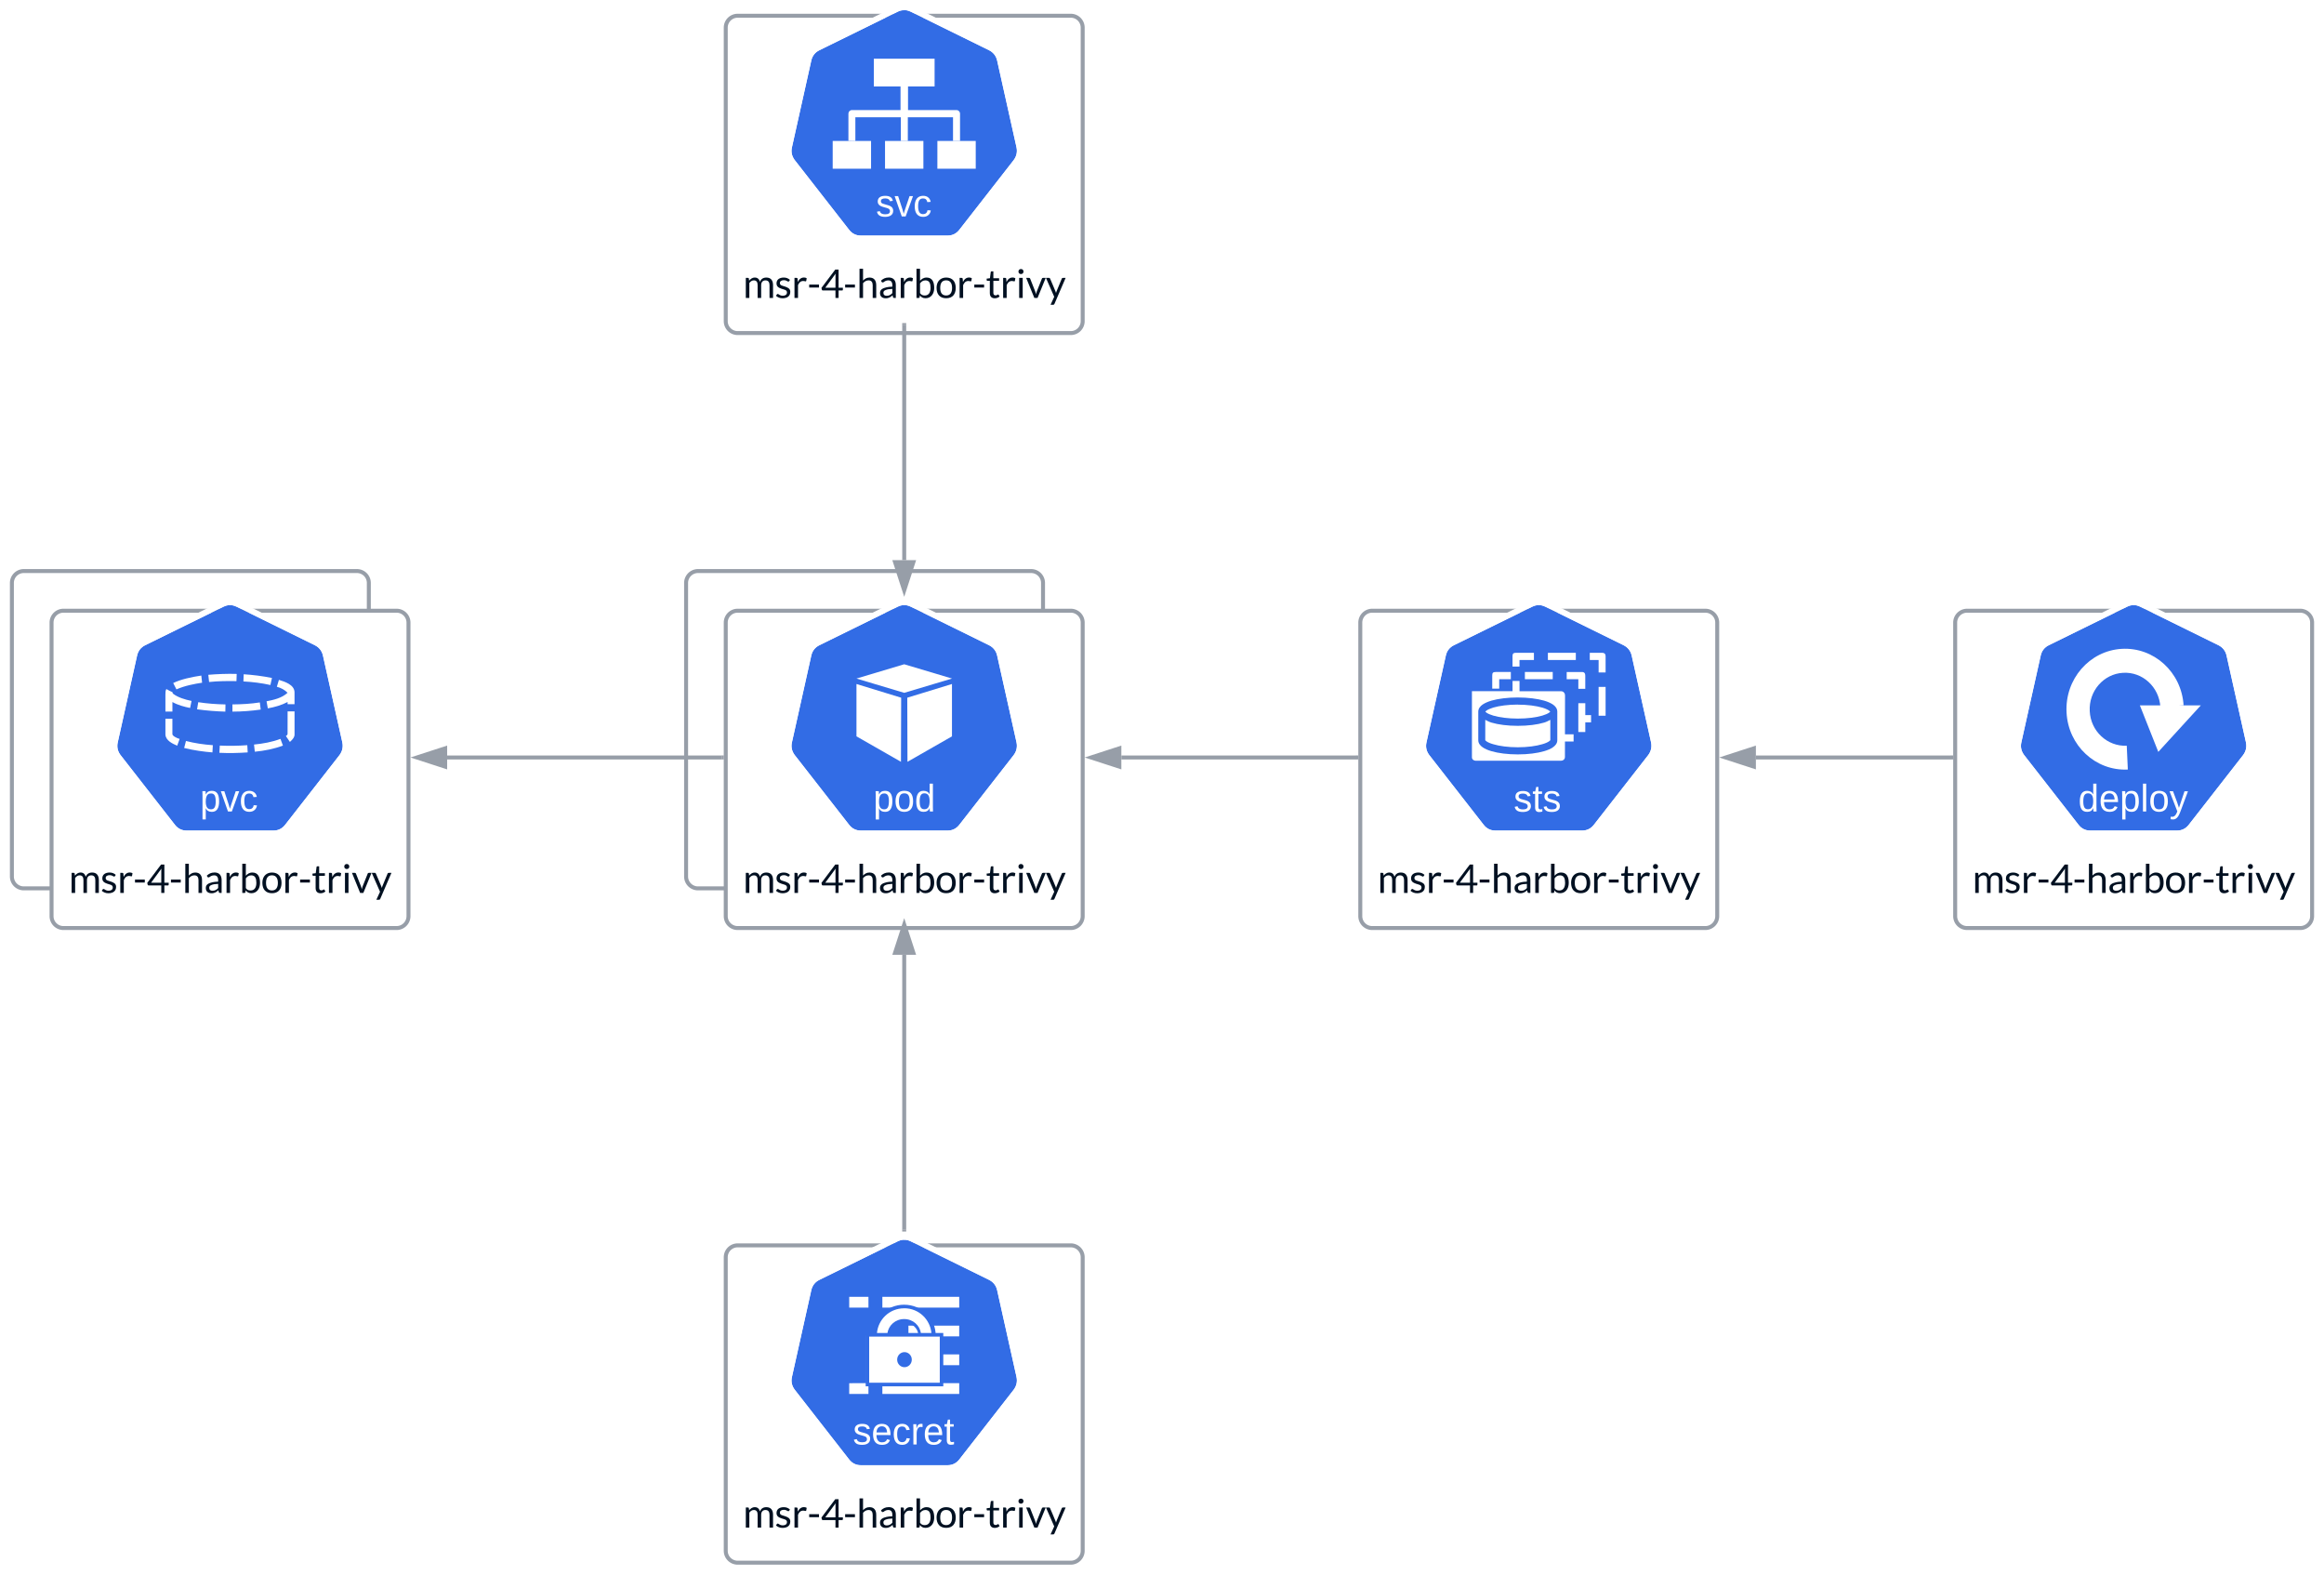 <svg xmlns="http://www.w3.org/2000/svg" xmlns:xlink="http://www.w3.org/1999/xlink" xmlns:lucid="lucid" width="1172" height="793.94"><g transform="translate(-34 -158.064)" lucid:page-tab-id=".1N2VyV057xC"><path d="M380 446a6 6 0 0 1 6-6h168a6 6 0 0 1 6 6v148a6 6 0 0 1-6 6H386a6 6 0 0 1-6-6zM40 446a6 6 0 0 1 6-6h168a6 6 0 0 1 6 6v148a6 6 0 0 1-6 6H46a6 6 0 0 1-6-6z" stroke="#979ea8" stroke-width="2" fill="#fff" filter="url(#a)"/><path d="M400 466a6 6 0 0 1 6-6h168a6 6 0 0 1 6 6v148a6 6 0 0 1-6 6H406a6 6 0 0 1-6-6z" stroke="#979ea8" stroke-width="2" fill="#fff" filter="url(#a)"/><path d="M489.66 463.17c-1.14.1-2.05.34-2.96.8l-39.44 19.43c-2.16 1.02-3.64 2.84-4.1 5.23l-9.77 43.76c-.47 2.04-.13 4.1 1 5.9.13.23.24.34.47.57l27.28 35c1.48 1.94 3.52 2.97 5.9 2.97h43.9c2.38 0 4.42-1.03 5.9-2.96l27.28-35c1.48-1.94 2.05-4.2 1.48-6.6l-9.77-43.65c-.45-2.4-1.93-4.2-4.1-5.23l-39.43-19.44c-1.25-.56-2.4-.9-3.64-.8z" stroke="#000" stroke-opacity="0" stroke-width="3.83" fill="#326ce5"/><path d="M489.64 460c-1.2.12-2.16.36-3.12.84l-41.64 20.52c-2.28 1.08-3.84 3-4.32 5.52l-10.32 46.2c-.48 2.16-.12 4.32 1.08 6.24.12.24.24.36.48.6l28.8 36.96c1.56 2.04 3.72 3.12 6.24 3.12h46.32c2.52 0 4.68-1.08 6.24-3.12l28.8-36.96c1.56-2.04 2.16-4.44 1.56-6.84l-10.32-46.2c-.48-2.52-2.04-4.44-4.32-5.52l-41.64-20.52c-1.32-.6-2.52-.96-3.84-.84zm0 3.24c1.32-.12 2.4.12 3.6.72l39.6 19.44c2.04 1.08 3.48 2.88 4.08 5.28l9.72 43.68c.48 2.4 0 4.56-1.44 6.48l-27.36 35.04c-1.44 1.92-3.48 3-5.88 3h-43.92c-2.4 0-4.44-1.08-5.88-3l-27.36-35.04c-.12-.12-.24-.36-.36-.6-1.2-1.8-1.56-3.72-1.08-5.88l9.72-43.68c.6-2.4 1.92-4.2 4.08-5.28l39.6-19.44c.96-.48 1.8-.72 2.88-.84z" stroke="#000" stroke-opacity="0" stroke-width="3.83" fill="#fff"/><path d="M484.02 562.07c0 3.56-1.2 5.35-3.64 5.35-1.53 0-2.56-.6-3.08-1.8h-.05c.03.07.04.6.04 1.63v4h-1.66v-12.17c0-1.05-.02-1.74-.06-2.1h1.6l.02.3.05.7.02.66h.04c.3-.62.7-1.1 1.17-1.37.48-.3 1.1-.45 1.9-.45 1.23 0 2.14.42 2.74 1.27.62.82.92 2.15.92 3.97zm-1.73.03c0-1.42-.2-2.44-.56-3.05-.38-.62-.97-.92-1.8-.92-.64 0-1.15.15-1.52.44-.37.27-.65.72-.85 1.32-.2.58-.28 1.38-.28 2.33 0 1.35.2 2.33.6 2.97.43.63 1.1.95 2.04.95.82 0 1.4-.3 1.78-.92.38-.62.57-1.66.57-3.13zM494.48 562.1c0 1.8-.4 3.13-1.15 4-.76.88-1.88 1.32-3.33 1.32-1.44 0-2.54-.46-3.28-1.36-.74-.92-1.1-2.24-1.1-3.96 0-3.53 1.47-5.3 4.44-5.3 1.52 0 2.63.45 3.34 1.3.72.87 1.08 2.2 1.08 4zm-1.73 0c0-1.4-.22-2.43-.62-3.07-.4-.64-1.08-.95-2.04-.95-.98 0-1.68.3-2.1.97-.44.65-.66 1.67-.66 3.05 0 1.35.2 2.37.64 3.05.42.68 1.1 1 2 1 1 0 1.7-.3 2.12-.97.43-.66.65-1.7.65-3.08zM502.8 565.58c-.3.65-.7 1.12-1.22 1.4-.5.3-1.13.43-1.87.43-1.24 0-2.17-.43-2.76-1.3-.58-.86-.88-2.18-.88-3.94 0-3.57 1.2-5.35 3.65-5.35.76 0 1.38.16 1.9.44.5.28.9.74 1.2 1.35v-5.4h1.64v11.9c0 1.08.03 1.8.06 2.13h-1.58l-.06-.7c0-.37-.03-.68-.03-.95zm-5-3.48c0 1.43.18 2.46.54 3.07.37.63.96.94 1.8.94.93 0 1.6-.33 2.02-1 .43-.67.64-1.7.64-3.1 0-1.36-.2-2.36-.64-2.98-.42-.63-1.1-.96-2-.96-.84 0-1.44.33-1.82.97-.36.63-.55 1.65-.55 3.07z" stroke="#000" stroke-opacity="0" fill="#fff"/><path d="M465.92 500.2L490 493l24.1 7.2-24.1 7.2zM465.92 502.95v26.4l22.44 12.83.1-32.32zM514.08 502.95v26.4l-22.44 12.83-.1-32.32z" stroke="#000" stroke-opacity="0" stroke-width="3.77" fill="#fff"/><use xlink:href="#b" transform="matrix(1,0,0,1,400,589) translate(8.658 19.301)"/><path d="M400 166a6 6 0 0 1 6-6h168a6 6 0 0 1 6 6v148a6 6 0 0 1-6 6H406a6 6 0 0 1-6-6z" stroke="#979ea8" stroke-width="2" fill="#fff" filter="url(#a)"/><path d="M489.66 163.16c-1.14.1-2.05.34-2.96.8l-39.44 19.43c-2.16 1-3.64 2.83-4.1 5.22l-9.77 43.76c-.47 2.05-.13 4.1 1 5.9.12.24.24.35.47.58l27.28 35c1.48 1.94 3.52 2.97 5.9 2.97h43.9c2.38 0 4.42-1.03 5.9-2.96l27.28-35c1.48-1.94 2.05-4.22 1.48-6.6l-9.77-43.65c-.45-2.4-1.93-4.2-4.1-5.23l-39.44-19.45c-1.26-.57-2.4-.9-3.64-.8z" stroke="#000" stroke-opacity="0" stroke-width="3.83" fill="#326ce5"/><path d="M489.64 160c-1.2.12-2.16.36-3.12.84l-41.64 20.52c-2.28 1.08-3.84 3-4.32 5.52l-10.32 46.2c-.48 2.16-.12 4.32 1.08 6.24.12.24.24.36.48.6l28.8 36.96c1.56 2.04 3.72 3.12 6.24 3.12h46.32c2.52 0 4.68-1.08 6.24-3.12l28.8-36.96c1.56-2.04 2.16-4.44 1.56-6.96l-10.32-46.08c-.48-2.52-2.04-4.44-4.32-5.52l-41.64-20.52c-1.32-.6-2.52-.96-3.84-.84zm0 3.24c1.32-.12 2.4.12 3.6.72l39.6 19.44c2.04 1.08 3.48 2.88 4.08 5.28l9.72 43.68c.48 2.4 0 4.56-1.44 6.48l-27.36 35.04c-1.44 1.92-3.48 3-5.88 3h-43.92c-2.4 0-4.44-1.08-5.88-3l-27.36-35.04c-.12-.12-.24-.36-.36-.6-1.2-1.8-1.56-3.72-1.08-5.88l9.72-43.68c.6-2.4 1.92-4.2 4.08-5.28l39.6-19.44c.96-.48 1.8-.72 2.88-.72z" stroke="#000" stroke-opacity="0" stroke-width="3.83" fill="#fff"/><path d="M484.43 264.37c0 .97-.35 1.7-1.06 2.24-.7.52-1.7.8-2.97.8-1.23 0-2.18-.22-2.85-.64-.67-.42-1.1-1.07-1.3-1.96l1.45-.3c.14.55.43.95.87 1.22.44.25 1.05.38 1.83.38.85 0 1.45-.14 1.84-.4.4-.27.58-.67.58-1.2 0-.4-.13-.73-.4-.98s-.7-.46-1.3-.63l-1.2-.32c-.93-.26-1.6-.5-2-.74-.4-.25-.72-.54-.94-.9-.23-.33-.34-.76-.34-1.26 0-.93.32-1.64.96-2.13.65-.5 1.6-.74 2.83-.74 1.08 0 1.95.2 2.6.6.65.4 1.06 1.04 1.23 1.92l-1.5.2c-.08-.46-.33-.8-.73-1.06-.4-.24-.93-.36-1.6-.36-.75 0-1.3.12-1.66.35-.35.24-.53.58-.53 1.06 0 .3.07.54.22.73.15.18.36.35.65.47.3.14.9.32 1.83.56.87.22 1.5.43 1.9.63.37.18.67.4.9.62.22.24.4.5.52.82.12.3.18.64.18 1.03zM490.72 267.2h-1.95l-3.6-10.24h1.76l2.18 6.66c.08.24.3 1 .64 2.24l.32-1.1.36-1.12 2.25-6.68h1.75zM497 262.05c0 1.35.22 2.36.63 3.02.4.66 1.05.97 1.88.97.6 0 1.1-.16 1.47-.48.4-.33.65-.83.74-1.5l1.68.1c-.13.98-.54 1.77-1.22 2.35-.68.6-1.55.9-2.6.9-1.4 0-2.45-.45-3.18-1.36-.73-.9-1.1-2.22-1.1-3.96 0-1.72.37-3.03 1.1-3.94.73-.9 1.8-1.35 3.15-1.35 1.02 0 1.87.26 2.53.8.67.54 1.1 1.3 1.26 2.24l-1.7.13c-.08-.56-.3-1.02-.65-1.35-.34-.34-.84-.5-1.48-.5-.88 0-1.5.3-1.9.9-.4.6-.6 1.6-.6 3.03z" stroke="#000" stroke-opacity="0" fill="#fff"/><path d="M453.93 229.13h19.35v14h-19.35zM480.32 229.13h19.35v14h-19.35zM506.73 229.13h19.34v14h-19.35zM474.67 187.65h30.65v14h-30.65z" stroke="#000" stroke-opacity="0" stroke-width="3.77" fill="#fff"/><path d="M488.23 201.63v11.93h-24.6c-1 0-1.77.82-1.77 1.8v13.75l3.5.02V217.2H490c.98 0 1.75-.8 1.75-1.83v-13.74z" stroke="#000" stroke-opacity="0" stroke-width="3.77" fill="#fff"/><path d="M488.25 201.63v13.75c0 1 .77 1.8 1.76 1.8h24.6v11.94h3.54v-13.75c0-1-.78-1.8-1.76-1.8h-24.63v-11.94z" stroke="#000" stroke-opacity="0" stroke-width="3.77" fill="#fff"/><path d="M488.18 201.63v13.75c0 .2.04.43.12.63v13.12h3.52v-13.75c0-.22-.04-.4-.12-.63v-13.1z" stroke="#000" stroke-opacity="0" stroke-width="3.77" fill="#fff"/><use xlink:href="#b" transform="matrix(1,0,0,1,400,289) translate(8.658 19.301)"/><path d="M720 466a6 6 0 0 1 6-6h168a6 6 0 0 1 6 6v148a6 6 0 0 1-6 6H726a6 6 0 0 1-6-6zM1020 466a6 6 0 0 1 6-6h168a6 6 0 0 1 6 6v148a6 6 0 0 1-6 6h-168a6 6 0 0 1-6-6zM400 786a6 6 0 0 1 6-6h168a6 6 0 0 1 6 6v148a6 6 0 0 1-6 6H406a6 6 0 0 1-6-6z" stroke="#979ea8" stroke-width="2" fill="#fff" filter="url(#a)"/><path d="M1109.66 463.17c-1.14.1-2.05.34-2.96.8l-39.44 19.43c-2.16 1.02-3.64 2.84-4.1 5.23l-9.77 43.76c-.47 2.04-.13 4.1 1 5.9.13.23.24.34.47.57l27.28 35c1.48 1.94 3.52 2.97 5.9 2.97h43.9c2.38 0 4.42-1.03 5.9-2.96l27.28-35c1.48-1.94 2.05-4.2 1.48-6.6l-9.77-43.65c-.45-2.4-1.93-4.2-4.1-5.23l-39.43-19.44c-1.25-.56-2.4-.9-3.64-.8z" stroke="#000" stroke-opacity="0" stroke-width="3.83" fill="#326ce5"/><path d="M1109.64 460c-1.2.12-2.16.36-3.12.84l-41.64 20.52c-2.28 1.08-3.84 3-4.32 5.52l-10.32 46.2c-.48 2.16-.12 4.32 1.08 6.24.12.24.24.36.48.6l28.8 36.96c1.56 2.04 3.72 3.12 6.24 3.12h46.32c2.52 0 4.68-1.08 6.24-3.12l28.8-36.96c1.56-2.04 2.16-4.44 1.56-6.84l-10.32-46.2c-.48-2.52-2.04-4.44-4.32-5.52l-41.64-20.52c-1.32-.6-2.52-.96-3.84-.84zm0 3.24c1.32-.12 2.4.12 3.6.72l39.6 19.44c2.04 1.08 3.48 2.88 4.08 5.28l9.72 43.68c.48 2.4 0 4.56-1.44 6.48l-27.36 35.04c-1.44 1.92-3.48 3-5.88 3h-43.92c-2.4 0-4.44-1.08-5.88-3l-27.36-35.04c-.12-.12-.24-.36-.36-.6-1.2-1.8-1.56-3.72-1.08-5.88l9.72-43.68c.6-2.4 1.92-4.2 4.08-5.28l39.6-19.44c.96-.48 1.8-.72 2.88-.84z" stroke="#000" stroke-opacity="0" stroke-width="3.83" fill="#fff"/><path d="M1089.6 565.58c-.3.65-.7 1.12-1.2 1.4-.52.3-1.14.43-1.88.43-1.25 0-2.18-.43-2.77-1.3-.6-.86-.88-2.18-.88-3.94 0-3.57 1.22-5.35 3.65-5.35.75 0 1.37.16 1.88.44.5.28.9.74 1.2 1.35h.02v-5.4h1.63v11.9c0 1.08.03 1.8.06 2.13h-1.57l-.06-.7-.03-.95zm-5-3.48c0 1.43.2 2.46.55 3.07.37.63.96.94 1.8.94.92 0 1.6-.33 2.02-1 .42-.67.64-1.7.64-3.1 0-1.36-.2-2.36-.63-2.98-.42-.63-1.1-.96-2.02-.96-.82 0-1.42.33-1.8.97-.37.63-.55 1.65-.55 3.07zM1095.06 562.48c0 1.16.23 2.07.7 2.7.47.65 1.16.97 2.07.97.7 0 1.3-.15 1.72-.45.43-.3.72-.67.87-1.12l1.45.42c-.6 1.6-1.94 2.42-4.04 2.42-1.47 0-2.6-.45-3.36-1.35-.76-.9-1.14-2.25-1.14-4.02 0-1.68.38-3 1.14-3.9.77-.9 1.87-1.33 3.3-1.33 2.9 0 4.37 1.8 4.37 5.42v.24zm5.37-1.3c-.1-1.1-.36-1.87-.8-2.36-.44-.5-1.07-.74-1.9-.74-.8 0-1.43.27-1.9.82-.47.56-.7 1.3-.75 2.27zM1112.63 562.07c0 3.56-1.2 5.35-3.64 5.35-1.54 0-2.57-.6-3.1-1.8h-.04c.03.07.04.6.04 1.63v4h-1.65v-12.17c0-1.05-.03-1.74-.06-2.1h1.6v.3c.03.14.04.38.05.7l.03.66h.03c.3-.62.7-1.1 1.18-1.37.48-.3 1.1-.45 1.9-.45 1.23 0 2.14.42 2.74 1.27.6.82.9 2.15.9 3.97zm-1.73.03c0-1.42-.18-2.44-.56-3.05-.38-.62-.97-.92-1.78-.92-.65 0-1.16.15-1.53.44-.37.27-.65.72-.85 1.32-.2.58-.28 1.38-.28 2.33 0 1.35.2 2.33.62 2.97.4.63 1.1.95 2.03.95.82 0 1.4-.3 1.78-.92.38-.62.57-1.66.57-3.13zM1114.7 567.23V553.2h1.64v14.03zM1127.26 562.1c0 1.8-.38 3.13-1.14 4-.77.88-1.88 1.32-3.34 1.32-1.44 0-2.53-.46-3.28-1.36-.73-.92-1.1-2.24-1.1-3.96 0-3.53 1.48-5.3 4.45-5.3 1.5 0 2.62.45 3.34 1.3.7.87 1.06 2.2 1.06 4zm-1.73 0c0-1.4-.2-2.43-.62-3.07-.4-.64-1.07-.95-2.03-.95-.96 0-1.66.3-2.1.97-.42.65-.64 1.67-.64 3.05 0 1.35.2 2.37.63 3.05.43.68 1.1 1 2 1 1 0 1.7-.3 2.13-.97.4-.66.63-1.7.63-3.08zM1129.8 571.24c-.44 0-.82-.03-1.13-.1v-1.28c.23.04.5.05.77.05 1.03 0 1.85-.77 2.44-2.32l.16-.4-3.94-10.18h1.76l2.1 5.65c.02.1.06.2.1.32l.42 1.24.37 1.17.64-1.86 2.17-6.5h1.74l-3.8 10.22c-.42 1.1-.8 1.9-1.15 2.44-.36.52-.75.92-1.18 1.18-.43.27-.92.4-1.46.4z" stroke="#000" stroke-opacity="0" fill="#fff"/><path d="M1107.07 546.08c-16.25.8-30.08-12.07-30.9-28.78-.9-16.76 11.52-31.1 27.77-32.07 16.25-.97 30.2 11.7 31.25 28.48l-11.7.8c-.65-10.12-9.05-17.8-18.85-17.2-9.8.55-17.32 9.2-16.78 19.33.47 10.12 8.86 17.87 18.67 17.44z" stroke="#000" stroke-opacity="0" stroke-width="3.77" fill="#fff"/><path d="M1113.14 513.72l9.3 23.46 21.45-23.46z" stroke="#000" stroke-opacity="0" stroke-width="3.77" fill="#fff"/><use xlink:href="#b" transform="matrix(1,0,0,1,1020,589) translate(8.658 19.301)"/><path d="M489.66 783.17c-1.14.1-2.05.34-2.96.8l-39.44 19.43c-2.16 1.02-3.64 2.84-4.1 5.23l-9.77 43.76c-.47 2.04-.13 4.1 1 5.9.13.23.24.34.47.57l27.28 35c1.48 1.94 3.52 2.97 5.9 2.97h43.9c2.38 0 4.42-1.03 5.9-2.96l27.28-35c1.48-1.94 2.05-4.2 1.48-6.6l-9.77-43.65c-.45-2.4-1.93-4.2-4.1-5.23l-39.43-19.44c-1.25-.57-2.4-.9-3.64-.8z" stroke="#000" stroke-opacity="0" stroke-width="3.83" fill="#326ce5"/><path d="M489.64 780c-1.2.12-2.16.36-3.12.84l-41.64 20.52c-2.28 1.08-3.84 3-4.32 5.52l-10.32 46.2c-.48 2.16-.12 4.32 1.08 6.24.12.24.24.36.48.6l28.8 36.96c1.56 2.04 3.72 3.12 6.24 3.12h46.32c2.52 0 4.68-1.08 6.24-3.12l28.8-36.96c1.56-2.04 2.16-4.44 1.56-6.84l-10.32-46.2c-.48-2.52-2.04-4.44-4.32-5.52l-41.64-20.52c-1.32-.6-2.52-.96-3.84-.84zm0 3.24c1.32-.12 2.4.12 3.6.72l39.6 19.44c2.04 1.08 3.48 2.88 4.08 5.28l9.72 43.68c.48 2.4 0 4.56-1.44 6.48l-27.36 35.04c-1.44 1.92-3.48 3-5.88 3h-43.92c-2.4 0-4.44-1.08-5.88-3l-27.36-35.04c-.12-.12-.24-.36-.36-.6-1.2-1.8-1.56-3.72-1.08-5.88l9.72-43.68c.6-2.4 1.92-4.2 4.08-5.28l39.6-19.44c.96-.48 1.8-.72 2.88-.84z" stroke="#000" stroke-opacity="0" stroke-width="3.83" fill="#fff"/><path d="M492.13 826.47v5.43h25.6v-5.43zM478.98 811.95v5.44h38.76v-5.45zM462.26 811.95v5.44h9.7v-5.45zM493.07 840.97v5.45h24.67v-5.45zM478.98 855.5v5.42h38.76v-5.43zM462.26 855.5v5.42h9.7v-5.43z" stroke="#000" stroke-opacity="0" stroke-width="3.77" fill="#fff"/><path d="M493.8 847.2c0 2.1-1.65 3.8-3.68 3.8-2.04 0-3.7-1.7-3.7-3.8 0-2.1 1.66-3.82 3.7-3.82 2.03 0 3.7 1.7 3.7 3.8z" stroke="#000" stroke-opacity="0" stroke-width="3.77" fill="#326ce5"/><path d="M475.56 830.78l6.65.08c2.5-10.6 14.5-8.62 15.87.3l6.53-.38c-2.1-17.37-26.2-19.9-28.72-1.85z" stroke="#000" stroke-opacity="0" stroke-width="3.77" fill="#fff"/><path d="M489.97 815.92c-8.74 0-15.9 6.87-15.9 15.4 2.5-.04 7.92.1 8.78 0 0-3.45 3.1-6.35 7.12-6.35 4 0 7.13 2.9 7.13 6.34 1.52.07 7.9-.28 8.77 0 0-8.5-7.15-15.38-15.9-15.38zm0 1.8c7.48 0 13.2 5.7 13.77 12.7h-5.3c-.55-4.06-4-7.26-8.47-7.26-4.45 0-7.92 3.2-8.46 7.25h-5.27c.54-6.98 6.27-12.67 13.74-12.67z" stroke="#000" stroke-opacity="0" stroke-width="3.77" fill="#326ce5"/><path d="M470.88 831.47h37.8v24.25h-37.8v-24.25z" stroke="#000" stroke-opacity="0" stroke-width="3.77" fill="#fff"/><path d="M470.57 830.18v26.9h39.13v-26.9zm1.76 1.83h35.6v23.25h-35.6z" stroke="#000" stroke-opacity="0" stroke-width="3.77" fill="#326ce5"/><path d="M472.8 883.57c0 .96-.35 1.7-1.06 2.23-.7.52-1.7.78-2.96.78-1.23 0-2.2-.2-2.86-.62-.66-.43-1.1-1.08-1.3-1.97l1.45-.3c.14.54.44.94.87 1.2.44.26 1.06.4 1.84.4.84 0 1.45-.15 1.83-.4.4-.28.6-.68.6-1.2 0-.4-.13-.74-.4-1-.27-.23-.7-.44-1.3-.6l-1.2-.33c-.93-.25-1.6-.5-2-.74-.4-.24-.72-.54-.94-.9-.23-.33-.35-.76-.35-1.26 0-.93.33-1.64.98-2.12.64-.5 1.58-.74 2.82-.74 1.1 0 1.96.2 2.6.6.65.4 1.06 1.03 1.23 1.9l-1.5.2c-.08-.45-.32-.8-.72-1.04-.4-.25-.93-.36-1.6-.36-.74 0-1.3.1-1.65.35-.35.23-.53.58-.53 1.05 0 .3.07.53.22.72.14.18.36.35.64.48.3.13.9.32 1.82.55.88.22 1.5.43 1.9.63.38.2.68.4.9.64.22.23.4.5.52.8.13.3.18.66.18 1.05zM476 881.64c0 1.17.24 2.08.72 2.72.46.63 1.15.95 2.06.95.7 0 1.3-.14 1.72-.44.43-.3.72-.66.87-1.12l1.45.42c-.6 1.62-1.94 2.42-4.04 2.42-1.47 0-2.6-.44-3.36-1.35-.76-.9-1.14-2.24-1.14-4 0-1.7.38-3 1.14-3.9.77-.9 1.87-1.35 3.3-1.35 2.9 0 4.37 1.8 4.37 5.43v.24zm5.38-1.3c-.1-1.1-.36-1.87-.8-2.36-.44-.5-1.07-.74-1.9-.74-.8 0-1.43.28-1.9.83-.47.55-.7 1.3-.75 2.27zM486.45 881.24c0 1.36.2 2.36.63 3.02.4.66 1.04.98 1.88.98.6 0 1.07-.16 1.46-.5.4-.32.65-.82.74-1.5l1.66.1c-.13 1-.53 1.78-1.22 2.36-.68.6-1.54.88-2.6.88-1.4 0-2.45-.44-3.18-1.34-.73-.9-1.1-2.23-1.1-3.97 0-1.72.37-3.03 1.1-3.93.74-.9 1.8-1.36 3.16-1.36 1.02 0 1.86.28 2.52.82.68.54 1.1 1.28 1.27 2.23l-1.7.13c-.08-.56-.3-1.02-.65-1.34-.35-.34-.84-.5-1.48-.5-.88 0-1.5.3-1.9.9-.4.6-.6 1.6-.6 3.02zM494.62 886.4v-7.85c0-.72-.02-1.5-.05-2.38h1.55l.08 2.1h.03c.26-.9.57-1.5.9-1.8.36-.34.84-.5 1.46-.5.2 0 .43.04.66.1v1.56c-.22-.06-.5-.1-.88-.1-.68 0-1.2.3-1.57.93-.35.6-.53 1.46-.53 2.6v5.33zM502.12 881.64c0 1.17.23 2.08.7 2.72.47.63 1.16.95 2.07.95.7 0 1.27-.14 1.7-.44.44-.3.73-.66.88-1.12l1.45.42c-.6 1.62-1.94 2.42-4.04 2.42-1.48 0-2.6-.44-3.37-1.35-.77-.9-1.14-2.24-1.14-4 0-1.7.36-3 1.13-3.9.77-.9 1.87-1.35 3.3-1.35 2.9 0 4.36 1.8 4.36 5.43v.24zm5.37-1.3c-.1-1.1-.37-1.87-.8-2.36-.45-.5-1.08-.74-1.9-.74-.8 0-1.44.28-1.9.83-.48.55-.73 1.3-.76 2.27zM515.1 886.3c-.53.17-1.08.24-1.65.24-1.32 0-1.98-.77-1.98-2.3v-6.84h-1.15v-1.23h1.2l.5-2.3h1.1v2.3h1.83v1.23h-1.83v6.46c0 .5.07.83.23 1.04.15.2.43.3.8.3.23 0 .55-.05.97-.14z" stroke="#000" stroke-opacity="0" fill="#fff"/><path d="M493.82 843.63c0 2.1-1.65 3.8-3.7 3.8-2.03 0-3.68-1.7-3.68-3.8 0-2.1 1.65-3.8 3.7-3.8 2.03 0 3.68 1.7 3.68 3.8z" stroke="#000" stroke-opacity="0" stroke-width="3.77" fill="#326ce5"/><use xlink:href="#b" transform="matrix(1,0,0,1,400,909) translate(8.658 19.301)"/><path d="M718 540H599.5" stroke="#979ea8" stroke-width="2" fill="none"/><path d="M719 540.98h-1.03V539H719z" stroke="#979ea8" stroke-width=".05" fill="#979ea8"/><path d="M584.24 540l14.26-4.63v9.26z" stroke="#979ea8" stroke-width="2" fill="#979ea8"/><path d="M1018 540h-98.5" stroke="#979ea8" stroke-width="2" fill="none"/><path d="M1019 540.98h-1.03V539h1.03z" stroke="#979ea8" stroke-width=".05" fill="#979ea8"/><path d="M904.24 540l14.26-4.63v9.26z" stroke="#979ea8" stroke-width="2" fill="#979ea8"/><path d="M490 322v118.5" stroke="#979ea8" stroke-width="2" fill="none"/><path d="M490.98 322.03h-1.96V321h1.96z" stroke="#979ea8" stroke-width=".05" fill="#979ea8"/><path d="M490 455.76l-4.63-14.26h9.26z" stroke="#979ea8" stroke-width="2" fill="#979ea8"/><path d="M490 778V639.5" stroke="#979ea8" stroke-width="2" fill="none"/><path d="M490.98 779h-1.96v-1.03h1.96z" stroke="#979ea8" stroke-width=".05" fill="#979ea8"/><path d="M490 624.24l4.63 14.26h-9.26z" stroke="#979ea8" stroke-width="2" fill="#979ea8"/><path d="M60 466a6 6 0 0 1 6-6h168a6 6 0 0 1 6 6v148a6 6 0 0 1-6 6H66a6 6 0 0 1-6-6z" stroke="#979ea8" stroke-width="2" fill="#fff" filter="url(#a)"/><path d="M398 540H259.5" stroke="#979ea8" stroke-width="2" fill="none"/><path d="M399 540.98h-1.03V539H399z" stroke="#979ea8" stroke-width=".05" fill="#979ea8"/><path d="M244.24 540l14.26-4.63v9.26z" stroke="#979ea8" stroke-width="2" fill="#979ea8"/><path d="M149.66 463.17c-1.14.1-2.05.34-2.96.8l-39.44 19.43c-2.16 1.02-3.64 2.84-4.1 5.23L93.4 532.4c-.47 2.04-.13 4.1 1 5.9.13.23.24.34.47.57l27.28 35c1.48 1.94 3.52 2.97 5.9 2.97h43.9c2.38 0 4.42-1.03 5.9-2.96l27.28-35c1.48-1.94 2.05-4.2 1.48-6.6l-9.77-43.65c-.45-2.4-1.93-4.2-4.1-5.23l-39.43-19.44c-1.26-.56-2.4-.9-3.64-.8z" stroke="#000" stroke-opacity="0" stroke-width="3.83" fill="#326ce5"/><path d="M149.64 460c-1.2.12-2.16.36-3.12.84l-41.64 20.52c-2.28 1.08-3.84 3-4.32 5.52l-10.32 46.2c-.48 2.16-.12 4.32 1.08 6.24.12.24.24.36.48.6l28.8 36.96c1.56 2.04 3.72 3.12 6.24 3.12h46.32c2.52 0 4.68-1.08 6.24-3.12l28.8-36.96c1.56-2.04 2.16-4.44 1.56-6.84l-10.32-46.2c-.48-2.52-2.04-4.44-4.32-5.52l-41.64-20.52c-1.32-.6-2.52-.96-3.84-.84zm0 3.24c1.32-.12 2.4.12 3.6.72l39.6 19.44c2.04 1.08 3.48 2.88 4.08 5.28l9.72 43.68c.48 2.4 0 4.56-1.44 6.48l-27.36 35.04c-1.44 1.92-3.48 3-5.88 3h-43.92c-2.4 0-4.44-1.08-5.88-3L94.8 538.84c-.12-.12-.24-.36-.36-.6-1.2-1.8-1.56-3.72-1.08-5.88l9.72-43.68c.6-2.4 1.92-4.2 4.08-5.28l39.6-19.44c.96-.48 1.8-.72 2.88-.84z" stroke="#000" stroke-opacity="0" stroke-width="3.83" fill="#fff"/><path d="M144.5 562.07c0 3.56-1.2 5.35-3.64 5.35-1.52 0-2.55-.6-3.08-1.8h-.04c.03.07.03.6.03 1.62v4h-1.64v-12.16c0-1.05-.03-1.74-.06-2.1h1.6l.02.3.03.7.03.66h.03c.3-.62.67-1.1 1.16-1.37.48-.3 1.1-.45 1.9-.45 1.23 0 2.14.42 2.75 1.27.6.82.9 2.15.9 3.97zm-1.72.03c0-1.42-.2-2.44-.56-3.05-.38-.62-.97-.92-1.78-.92-.66 0-1.16.14-1.54.43-.37.28-.65.73-.84 1.33-.2.58-.3 1.37-.3 2.33 0 1.35.23 2.33.64 2.97.4.63 1.1.95 2.03.95.8 0 1.4-.3 1.78-.92.4-.63.58-1.66.58-3.13zM150.92 567.23h-1.95l-3.6-10.23h1.76l2.18 6.66c.1.24.3 1 .64 2.24l.33-1.1.35-1.12 2.26-6.68h1.75zM157.22 562.07c0 1.35.2 2.36.62 3.02.4.65 1.04.97 1.88.97.6 0 1.07-.16 1.46-.5.4-.32.65-.82.74-1.5l1.67.1c-.14 1-.55 1.78-1.24 2.36-.68.58-1.54.88-2.6.88-1.4 0-2.45-.43-3.17-1.33-.74-.92-1.1-2.23-1.1-3.97 0-1.72.36-3.03 1.1-3.93.72-.9 1.77-1.36 3.14-1.36 1.02 0 1.86.3 2.53.83.67.54 1.1 1.28 1.26 2.23l-1.7.13c-.08-.57-.3-1.03-.65-1.36-.34-.34-.84-.5-1.48-.5-.87 0-1.5.3-1.9.9-.4.6-.58 1.6-.58 3.03z" stroke="#000" stroke-opacity="0" fill="#fff"/><path d="M139.05 498.3l.4 3.64c4.55-.48 9.17-.52 13.8-.44l.12-3.63c-4.7-.16-10.1.08-14.32.44zm17.7 3.36c4.57.24 9.12.8 13.62 1.8l.78-3.55c-4.9-1-9.96-1.6-14.26-1.87zm-35.4.8l1.62 3.2c4.3-1.88 9.05-2.76 12.95-3.36l-.4-3.6c-5 .73-10.27 1.88-14.18 3.76zm52.27 1.88c2.15.56 4.04 1.63 5.4 3.03-2.92 2.75-7.22 3.63-10.6 4.3l.64 3.56c3.45-.6 6.9-1.6 9.97-3.2v1.1h3.5v-5.96c0-3.87-5-5.43-7.87-6.3zm-56.2 3.67v8.83h3.53v-4.8c2.8 1.57 5.86 2.37 8.92 3l.72-3.55c-3.34-.68-6.92-1.8-9.26-3.6-.33-.3-.4-.6-.33-.8-1.03-.4-2.07-1.03-3.1-1.6-.47.8-.47 1.65-.47 2.53zm15.96 7.7c4.95.7 10.03 1.05 14.26 1.17l.07-3.63c-4.55-.08-9.24-.44-13.73-1.12zm17.84-2.46v3.63c4.76 0 9.77-.4 14.26-1.04l-.45-3.6c-4.43.7-9.18.97-13.8 1zm27.8 14.92c-.13.52-.4.72-.84 1l2.02 3c1.63-1.48 2.34-2.48 2.34-3.75V516.75h-3.5zm-61.6.25c.14 3.12 3.8 4.72 5.94 5.63l1.23-3.4c-1.57-.43-3.65-1.55-3.65-2.42v-7.74h-3.52zm44.68 5.07l.4 3.6c4.8-.44 9.75-1.44 14.18-3.08l-1.24-3.4c-4.3 1.64-8.78 2.4-13.34 2.87zm-35.23 1.72c4.82 1.2 9.97 1.9 14.26 2.23l.2-3.64c-4.43-.3-9.05-.96-13.55-2.12zm17.97-1.2l-.2 3.63c4.76.24 9.58.12 14.27-.2l-.2-3.64c-4.6.35-9.3.4-13.86.2z" stroke="#000" stroke-opacity="0" stroke-width="3.77" fill="#fff"/><use xlink:href="#b" transform="matrix(1,0,0,1,60,589) translate(8.658 19.301)"/><path d="M809.66 463.17c-1.14.1-2.05.34-2.96.8l-39.44 19.43c-2.16 1.02-3.64 2.84-4.1 5.23l-9.77 43.76c-.47 2.04-.13 4.1 1 5.9.13.23.24.34.47.57l27.28 35c1.48 1.94 3.52 2.97 5.9 2.97h43.9c2.38 0 4.42-1.03 5.9-2.96l27.28-35c1.48-1.94 2.05-4.2 1.48-6.6l-9.77-43.65c-.45-2.4-1.93-4.2-4.1-5.23l-39.43-19.44c-1.25-.56-2.4-.9-3.64-.8z" stroke="#000" stroke-opacity="0" stroke-width="3.83" fill="#326ce5"/><path d="M809.64 460c-1.2.12-2.16.36-3.12.84l-41.64 20.52c-2.28 1.08-3.84 3-4.32 5.52l-10.32 46.2c-.48 2.16-.12 4.32 1.08 6.24.12.24.24.36.48.6l28.8 36.96c1.56 2.04 3.72 3.12 6.24 3.12h46.32c2.52 0 4.68-1.08 6.24-3.12l28.8-36.96c1.56-2.04 2.16-4.44 1.56-6.84l-10.32-46.2c-.48-2.52-2.04-4.44-4.32-5.52l-41.64-20.52c-1.32-.6-2.52-.96-3.84-.84zm0 3.24c1.32-.12 2.4.12 3.6.72l39.6 19.44c2.04 1.08 3.48 2.88 4.08 5.28l9.72 43.68c.48 2.4 0 4.56-1.44 6.48l-27.36 35.04c-1.44 1.92-3.48 3-5.88 3h-43.92c-2.4 0-4.44-1.08-5.88-3l-27.36-35.04c-.12-.12-.24-.36-.36-.6-1.2-1.8-1.56-3.72-1.08-5.88l9.72-43.68c.6-2.4 1.92-4.2 4.08-5.28l39.6-19.44c.96-.48 1.8-.72 2.88-.84z" stroke="#000" stroke-opacity="0" stroke-width="3.83" fill="#fff"/><path d="M796.77 489.03v5.12h3.52v-3.3h7.27v-3.64h-9c-1.47 0-1.8.5-1.8 1.83zm17.84 1.83h14.08v-3.65H814.6zm21.12 0h4.46v6.27h3.52v-8.1c0-1.43-.75-1.78-1.78-1.82h-6.2zm-38.95 12.37v12.7h3.52V501.4h-3.52zm43.4 2.98v12.74h3.53V504.4h-3.52zm-38.98 16.07h14.06v-3.64H801.2zm29.13 0h6.05v-3.64h-6.05z" stroke="#000" stroke-opacity="0" stroke-width="3.77" fill="#fff"/><path d="M786.54 498.7v6.6h3.52v-4.76h5.86v-3.65h-7.6c-1.45 0-1.78.48-1.78 1.8zm16.47 1.84h14.04v-3.65H803zm21.08 0h5.87v4.83h3.5v-6.66c0-1.1-.46-1.84-1.72-1.8h-7.65zm-37.54 13.84v12.7h3.52v-14.52h-3.52zm43.4.07v12.7h3.52v-14.52h-3.5zm-37.58 17.5h14.07v-3.62h-14.07zm21.1 0h14.1v-3.62h-14.1z" stroke="#000" stroke-opacity="0" stroke-width="3.77" fill="#fff"/><path d="M776.3 539.87v-33.3l44.93.03c1.4 0 2.02 1.2 2.02 2.07l-.05 31.13c-.05 1.2-1 1.86-1.93 1.83H778.1c-.8 0-1.84-.67-1.8-1.76z" stroke="#000" stroke-opacity="0" stroke-width="3.77" fill="#fff"/><path d="M799.43 509.74c-5.14 0-9.8.6-13.3 1.6-1.76.53-3.23 1.16-4.43 1.96-1.15.8-2.2 1.98-2.2 3.6v14.4c0 1.6 1.05 2.76 2.2 3.56 1.2.84 2.67 1.44 4.42 1.96 3.5 1.03 8.17 1.63 13.3 1.63 5.15 0 9.8-.6 13.3-1.63 1.77-.52 3.24-1.12 4.43-1.96 1.16-.8 2.2-1.95 2.2-3.56v-14.4c0-1.62-1.04-2.8-2.2-3.6-1.2-.8-2.66-1.43-4.42-1.95-3.5-1-8.16-1.6-13.3-1.6zm0 3.62c4.86 0 9.28.6 12.35 1.5 1.55.45 2.7 1 3.38 1.46.68.45.68.68.68.57 0-.15 0 .08-.68.56-.67.46-1.83.98-3.38 1.44-3.07.9-7.5 1.5-12.35 1.5-4.86 0-9.28-.6-12.35-1.5-1.55-.46-2.7-.98-3.38-1.44-.68-.48-.68-.7-.68-.57 0 .1 0-.13.68-.58.67-.46 1.83-1 3.38-1.47 3.07-.9 7.5-1.5 12.35-1.5zm-16.4 7.66c.94.5 1.86 1 3.1 1.38 3.5 1.04 8.16 1.64 13.3 1.64 5.14 0 9.8-.6 13.3-1.64 1.24-.37 2.15-.9 3.1-1.38v10.28c0-.1 0 .12-.67.58-.67.46-1.83 1-3.38 1.43-3.07.93-7.5 1.54-12.35 1.54-4.86 0-9.28-.6-12.35-1.53-1.55-.42-2.7-.96-3.38-1.42-.68-.46-.68-.7-.68-.58z" stroke="#000" stroke-opacity="0" stroke-width="3.77" fill="#326ce5"/><path d="M806.05 564.47c0 .96-.35 1.7-1.06 2.23-.72.52-1.7.78-2.98.78-1.23 0-2.18-.2-2.86-.62-.66-.43-1.1-1.08-1.3-1.97l1.46-.3c.14.54.43.95.87 1.2.43.26 1.04.4 1.82.4.85 0 1.45-.15 1.84-.4.4-.27.6-.68.6-1.2 0-.4-.15-.74-.42-1-.27-.23-.7-.44-1.3-.6l-1.18-.33c-.95-.25-1.63-.5-2.03-.74-.4-.24-.7-.54-.93-.9-.23-.33-.34-.76-.34-1.26 0-.93.32-1.64.96-2.12.65-.5 1.6-.74 2.83-.74 1.1 0 1.95.2 2.6.6.65.4 1.06 1.04 1.23 1.9l-1.5.2c-.08-.45-.33-.8-.73-1.04-.4-.25-.93-.36-1.6-.36-.75 0-1.3.1-1.66.35-.36.23-.54.58-.54 1.05 0 .3.07.53.22.72.15.18.36.35.65.48.3.14.9.32 1.82.55.87.22 1.5.43 1.9.63.37.2.67.4.9.64.22.23.4.5.52.8.12.3.18.66.18 1.05zM811.8 567.28c-.53.15-1.1.23-1.66.23-1.32 0-1.98-.77-1.98-2.3v-6.84h-1.14v-1.23h1.2l.5-2.3h1.1v2.3h1.83v1.23h-1.84v6.46c0 .5.1.84.24 1.04.16.2.43.3.82.3.22 0 .53-.05.95-.14zM820.64 564.47c0 .96-.35 1.7-1.06 2.23-.7.52-1.7.78-2.96.78-1.23 0-2.2-.2-2.86-.62-.66-.43-1.1-1.08-1.3-1.97l1.45-.3c.15.54.45.95.88 1.2.44.26 1.06.4 1.84.4.84 0 1.45-.15 1.83-.4.4-.27.6-.68.6-1.2 0-.4-.14-.74-.4-1-.28-.23-.72-.44-1.3-.6l-1.2-.33c-.94-.25-1.62-.5-2.02-.74-.4-.24-.72-.54-.94-.9-.24-.33-.35-.76-.35-1.26 0-.93.32-1.64.97-2.12.64-.5 1.58-.74 2.82-.74 1.1 0 1.96.2 2.6.6.65.4 1.06 1.04 1.23 1.9l-1.5.2c-.08-.45-.32-.8-.73-1.04-.4-.25-.93-.36-1.6-.36-.75 0-1.3.1-1.65.35-.37.23-.54.58-.54 1.05 0 .3.07.53.22.72.14.18.36.35.65.48.3.14.9.32 1.8.55.88.22 1.52.43 1.9.63.38.2.7.4.9.64.23.23.4.5.53.8.13.3.18.66.18 1.05z" stroke="#000" stroke-opacity="0" fill="#fff"/><use xlink:href="#b" transform="matrix(1,0,0,1,720,589) translate(8.658 19.301)"/><defs><filter id="a" filterUnits="objectBoundingBox" x="-.06" y="-.03" width="1.11" height="1.13"><feOffset result="offOut" in="SourceAlpha" dy="6"/><feGaussianBlur result="blurOut" in="offOut" stdDeviation="5"/><feColorMatrix result="colorOut" in="blurOut" values="0 0 0 0 0 0 0 0 0 0 0 0 0 0 0 0 0 0 0.502 0"/><feBlend in="SourceGraphic" in2="colorOut"/></filter><path fill="#001021" d="M550-887c-107 0-172 65-226 132V0H146v-1013c60 6 147-22 154 37l13 104c69-80 148-156 287-157 148-1 223 92 258 211 51-126 153-211 323-211 232 0 338 149 338 384V0h-178v-645c1-148-62-242-203-242-142 0-218 94-218 242V0H742v-645c1-149-54-242-192-242" id="c"/><path fill="#001021" d="M409-112c121-3 207-52 207-167 0-134-157-142-264-181-133-48-263-98-263-275 0-197 153-290 360-294 139-3 243 49 317 118-26 35-46 114-111 76-53-31-114-63-202-61-108 3-195 44-195 147 0 129 158 136 262 175 128 48 263 93 263 264C783-89 627 12 400 16 255 19 139-39 62-107c27-41 57-128 128-81 57 38 118 78 219 76" id="d"/><path fill="#001021" d="M584-856c-148 6-210 94-260 211V0H146v-1013c62 7 151-25 157 49l12 158c66-138 184-259 384-216 23 5 44 16 63 27l-23 133c-5 17-15 25-31 25-36 0-71-21-124-19" id="e"/><path fill="#001021" d="M100-675h494v151H100v-151" id="f"/><path fill="#001021" d="M1120-517c-7 54 22 140-39 140H903V0H746v-377H111c-66-1-56-79-71-131l697-925h166v916h217zm-374 0c1-215-1-434 2-647 1-20 3-41 6-62L233-517h513" id="g"/><path fill="#001021" d="M598-887c-125 2-207 68-274 141V0H146v-1473h178v596c81-82 173-152 326-152 232 0 339 151 339 384V0H811v-645c0-149-65-244-213-242" id="h"/><path fill="#001021" d="M537-1031c235 0 353 147 353 383V0c-58-5-129 17-142-42l-20-94C637-55 545 19 375 16 200 13 92-76 92-253c0-184 160-243 332-285 79-19 176-28 291-31 12-184-31-318-200-318-113 0-181 45-243 91-36 26-82 14-99-17l-32-57c101-96 215-161 396-161zM263-261c0 103 62 152 165 152 140 0 216-64 287-136v-211c-141 4-258 19-349 60-60 27-103 62-103 135" id="i"/><path fill="#001021" d="M608 14c-142 0-221-61-286-144-9 50 6 130-55 130H152v-1473h179v606c78-87 176-162 331-162 283 0 384 222 384 516 0 237-93 406-254 487-54 27-116 40-184 40zm254-527c-2-212-53-374-258-374-136 0-207 69-273 153v490c56 77 120 120 237 120 208 0 296-164 294-389" id="j"/><path fill="#001021" d="M1038-507c0 321-164 521-482 521S72-187 72-507c0-248 107-410 284-485 60-25 126-37 200-37 317 0 482 201 482 522zm-782 1c0 225 80 381 300 381 213 0 298-159 298-381 0-223-84-383-298-383-221 0-300 158-300 383" id="k"/><path fill="#001021" d="M698-76c-54 52-145 92-245 92-162 1-249-96-249-260v-620c-58-9-160 26-160-39v-71l166-21 41-313c4-50 80-30 131-34v349h290v129H382v608c-2 78 40 125 111 126 60 2 88-33 128-48 9 0 18 6 25 17" id="l"/><path fill="#001021" d="M344-1013V0H166v-1013h178zm-88-446c77 0 128 52 128 128 0 75-52 126-128 126-75 0-126-51-126-126 0-76 50-128 126-128" id="m"/><path fill="#001021" d="M18-1013h146c28-1 47 18 55 37l257 652c18 45 27 93 37 143 12-50 22-98 40-143l260-652c17-60 123-30 192-37L592 0H431" id="n"/><path fill="#001021" d="M443 299c-13 26-25 44-64 44H247L432-59 14-1013h154c30-1 46 18 55 37 95 228 197 450 287 682 6 14 8 30 11 45 10-32 18-60 30-90l263-637c18-60 124-30 194-37" id="o"/><g id="b"><use transform="matrix(0.01,0,0,0.01,0,0)" xlink:href="#c"/><use transform="matrix(0.01,0,0,0.01,16.055,0)" xlink:href="#d"/><use transform="matrix(0.01,0,0,0.01,24.542,0)" xlink:href="#e"/><use transform="matrix(0.01,0,0,0.01,32.423,0)" xlink:href="#f"/><use transform="matrix(0.01,0,0,0.01,39.209,0)" xlink:href="#g"/><use transform="matrix(0.01,0,0,0.01,50.551,0)" xlink:href="#f"/><use transform="matrix(0.01,0,0,0.01,57.337,0)" xlink:href="#h"/><use transform="matrix(0.01,0,0,0.01,68.21,0)" xlink:href="#i"/><use transform="matrix(0.01,0,0,0.01,78.125,0)" xlink:href="#e"/><use transform="matrix(0.01,0,0,0.01,86.006,0)" xlink:href="#j"/><use transform="matrix(0.01,0,0,0.01,96.937,0)" xlink:href="#k"/><use transform="matrix(0.01,0,0,0.01,107.81,0)" xlink:href="#e"/><use transform="matrix(0.01,0,0,0.01,115.691,0)" xlink:href="#f"/><use transform="matrix(0.01,0,0,0.01,122.477,0)" xlink:href="#l"/><use transform="matrix(0.01,0,0,0.01,129.771,0)" xlink:href="#e"/><use transform="matrix(0.01,0,0,0.01,137.652,0)" xlink:href="#m"/><use transform="matrix(0.01,0,0,0.01,142.658,0)" xlink:href="#n"/><use transform="matrix(0.01,0,0,0.01,152.671,0)" xlink:href="#o"/></g></defs></g></svg>
